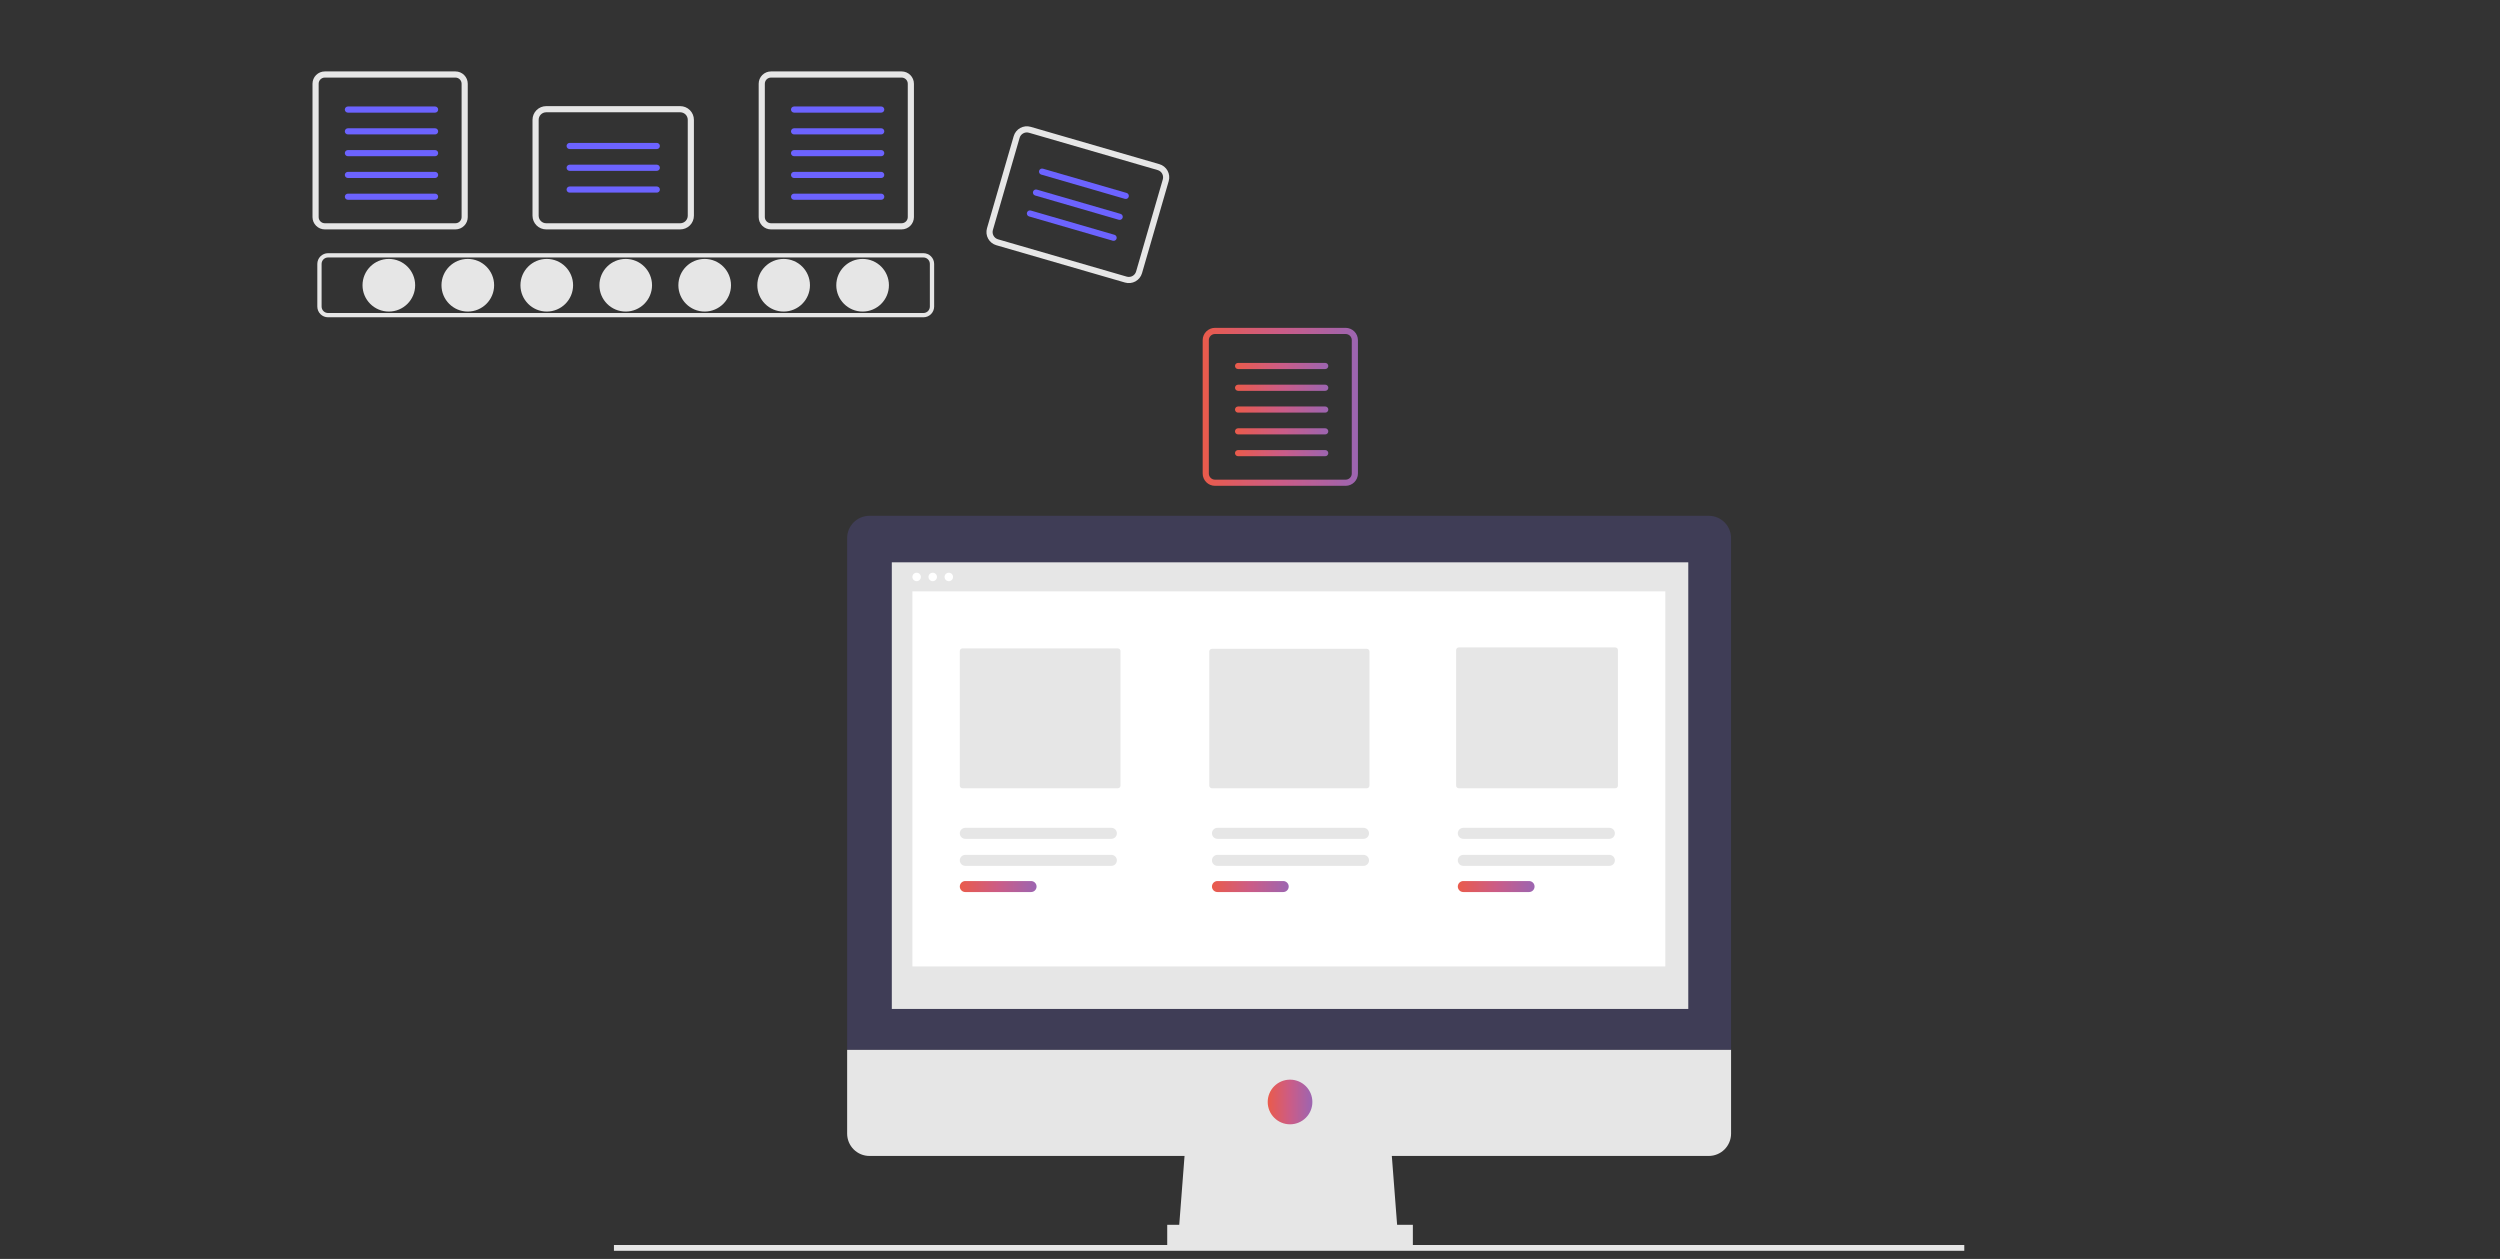 <svg width="280" height="141" viewBox="0 0 280 141" fill="none" xmlns="http://www.w3.org/2000/svg">
<rect x="0" y="0" width="280" height="141" fill="#333333" stroke="none"/>
<g clip-path="url(#clip0_1540_6734)">
<path d="M43.55 34.895C45.178 34.895 46.498 33.575 46.498 31.947C46.498 30.319 45.178 28.999 43.55 28.999C41.922 28.999 40.602 30.319 40.602 31.947C40.602 33.575 41.922 34.895 43.55 34.895Z" fill="#E6E6E6"/>
<path d="M52.394 34.895C54.022 34.895 55.342 33.575 55.342 31.947C55.342 30.319 54.022 28.999 52.394 28.999C50.766 28.999 49.446 30.319 49.446 31.947C49.446 33.575 50.766 34.895 52.394 34.895Z" fill="#E6E6E6"/>
<path d="M61.238 34.895C62.866 34.895 64.186 33.575 64.186 31.947C64.186 30.319 62.866 28.999 61.238 28.999C59.61 28.999 58.29 30.319 58.29 31.947C58.29 33.575 59.61 34.895 61.238 34.895Z" fill="#E6E6E6"/>
<path d="M70.081 34.895C71.709 34.895 73.028 33.575 73.028 31.947C73.028 30.319 71.709 28.999 70.081 28.999C68.453 28.999 67.133 30.319 67.133 31.947C67.133 33.575 68.453 34.895 70.081 34.895Z" fill="#E6E6E6"/>
<path d="M78.924 34.895C80.552 34.895 81.872 33.575 81.872 31.947C81.872 30.319 80.552 28.999 78.924 28.999C77.296 28.999 75.977 30.319 75.977 31.947C75.977 33.575 77.296 34.895 78.924 34.895Z" fill="#E6E6E6"/>
<path d="M87.768 34.895C89.396 34.895 90.716 33.575 90.716 31.947C90.716 30.319 89.396 28.999 87.768 28.999C86.14 28.999 84.82 30.319 84.82 31.947C84.82 33.575 86.14 34.895 87.768 34.895Z" fill="#E6E6E6"/>
<path d="M96.612 34.895C98.24 34.895 99.56 33.575 99.56 31.947C99.56 30.319 98.24 28.999 96.612 28.999C94.984 28.999 93.664 30.319 93.664 31.947C93.664 33.575 94.984 34.895 96.612 34.895Z" fill="#E6E6E6"/>
<path d="M103.424 35.536H36.739C36.421 35.536 36.116 35.41 35.891 35.185C35.666 34.96 35.539 34.655 35.539 34.337V29.557C35.539 29.238 35.666 28.934 35.891 28.709C36.116 28.484 36.421 28.357 36.739 28.357H103.424C103.742 28.357 104.047 28.484 104.272 28.709C104.497 28.934 104.623 29.238 104.624 29.557V34.337C104.623 34.655 104.497 34.96 104.272 35.185C104.047 35.41 103.742 35.536 103.424 35.536ZM36.739 28.837C36.548 28.837 36.365 28.913 36.23 29.048C36.095 29.183 36.019 29.366 36.019 29.557V34.337C36.019 34.528 36.095 34.711 36.23 34.846C36.365 34.981 36.548 35.056 36.739 35.057H103.424C103.615 35.056 103.798 34.981 103.933 34.846C104.068 34.711 104.144 34.528 104.144 34.337V29.557C104.144 29.366 104.068 29.183 103.933 29.048C103.798 28.913 103.615 28.837 103.424 28.837L36.739 28.837Z" fill="#E6E6E6"/>
<path d="M51.01 8.689C51.192 8.689 51.367 8.762 51.497 8.891C51.626 9.021 51.699 9.196 51.699 9.379V24.315C51.699 24.497 51.626 24.672 51.497 24.802C51.367 24.931 51.192 25.004 51.01 25.004H36.379C36.196 25.004 36.021 24.931 35.891 24.802C35.762 24.672 35.69 24.497 35.689 24.315V9.379C35.69 9.196 35.762 9.021 35.891 8.891C36.021 8.762 36.196 8.689 36.379 8.689L51.01 8.689ZM51.01 8H36.379C36.013 8 35.662 8.145 35.404 8.404C35.145 8.662 35 9.013 35 9.379V24.315C35 24.68 35.145 25.031 35.404 25.289C35.662 25.548 36.013 25.693 36.379 25.693H51.01C51.375 25.693 51.726 25.548 51.984 25.289C52.243 25.031 52.388 24.68 52.388 24.315V9.379C52.388 9.013 52.243 8.662 51.984 8.404C51.726 8.145 51.375 8 51.01 8Z" fill="#E6E6E6"/>
<path d="M48.728 12.616H38.966C38.92 12.616 38.875 12.607 38.833 12.59C38.791 12.573 38.753 12.547 38.721 12.515C38.689 12.483 38.663 12.445 38.646 12.403C38.628 12.361 38.619 12.316 38.619 12.271C38.619 12.226 38.628 12.181 38.646 12.139C38.663 12.097 38.689 12.059 38.721 12.027C38.753 11.994 38.791 11.969 38.833 11.952C38.875 11.935 38.92 11.926 38.966 11.926H48.728C48.773 11.926 48.818 11.935 48.86 11.952C48.902 11.969 48.94 11.994 48.973 12.027C49.005 12.059 49.03 12.097 49.048 12.139C49.065 12.181 49.074 12.226 49.074 12.271C49.074 12.316 49.065 12.361 49.048 12.403C49.03 12.445 49.005 12.483 48.973 12.515C48.94 12.547 48.902 12.573 48.86 12.59C48.818 12.607 48.773 12.616 48.728 12.616Z" fill="#6C63FF"/>
<path d="M48.728 15.056H38.966C38.92 15.056 38.875 15.047 38.833 15.03C38.791 15.013 38.753 14.988 38.721 14.956C38.689 14.924 38.663 14.886 38.646 14.844C38.628 14.802 38.619 14.757 38.619 14.711C38.619 14.666 38.628 14.621 38.646 14.579C38.663 14.537 38.689 14.499 38.721 14.467C38.753 14.435 38.791 14.409 38.833 14.392C38.875 14.375 38.92 14.366 38.966 14.367H48.728C48.773 14.366 48.818 14.375 48.86 14.392C48.902 14.409 48.94 14.435 48.973 14.467C49.005 14.499 49.03 14.537 49.048 14.579C49.065 14.621 49.074 14.666 49.074 14.711C49.074 14.757 49.065 14.802 49.048 14.844C49.03 14.886 49.005 14.924 48.973 14.956C48.94 14.988 48.902 15.013 48.86 15.03C48.818 15.047 48.773 15.056 48.728 15.056Z" fill="#6C63FF"/>
<path d="M48.728 17.496H38.966C38.92 17.497 38.875 17.488 38.833 17.471C38.791 17.454 38.753 17.428 38.721 17.396C38.689 17.364 38.663 17.326 38.646 17.284C38.628 17.242 38.619 17.197 38.619 17.152C38.619 17.106 38.628 17.061 38.646 17.019C38.663 16.977 38.689 16.939 38.721 16.907C38.753 16.875 38.791 16.85 38.833 16.833C38.875 16.816 38.92 16.807 38.966 16.807H48.728C48.773 16.807 48.818 16.816 48.86 16.833C48.902 16.85 48.94 16.875 48.973 16.907C49.005 16.939 49.03 16.977 49.048 17.019C49.065 17.061 49.074 17.106 49.074 17.152C49.074 17.197 49.065 17.242 49.048 17.284C49.03 17.326 49.005 17.364 48.973 17.396C48.94 17.428 48.902 17.454 48.86 17.471C48.818 17.488 48.773 17.497 48.728 17.496Z" fill="#6C63FF"/>
<path d="M48.728 19.937H38.966C38.92 19.937 38.875 19.928 38.833 19.911C38.791 19.894 38.753 19.869 38.721 19.837C38.689 19.805 38.663 19.767 38.646 19.725C38.628 19.683 38.619 19.638 38.619 19.592C38.619 19.547 38.628 19.502 38.646 19.46C38.663 19.418 38.689 19.38 38.721 19.348C38.753 19.316 38.791 19.29 38.833 19.273C38.875 19.256 38.92 19.247 38.966 19.248H48.728C48.773 19.247 48.818 19.256 48.86 19.273C48.902 19.29 48.94 19.316 48.973 19.348C49.005 19.38 49.03 19.418 49.048 19.46C49.065 19.502 49.074 19.547 49.074 19.592C49.074 19.638 49.065 19.683 49.048 19.725C49.03 19.767 49.005 19.805 48.973 19.837C48.94 19.869 48.902 19.894 48.86 19.911C48.818 19.928 48.773 19.937 48.728 19.937Z" fill="#6C63FF"/>
<path d="M48.727 22.377H38.966C38.874 22.377 38.787 22.341 38.722 22.276C38.657 22.212 38.621 22.124 38.621 22.033C38.621 21.941 38.657 21.854 38.722 21.789C38.787 21.724 38.874 21.688 38.966 21.688H48.727C48.819 21.688 48.907 21.724 48.971 21.789C49.036 21.854 49.072 21.941 49.072 22.033C49.072 22.124 49.036 22.212 48.971 22.276C48.907 22.341 48.819 22.377 48.727 22.377Z" fill="#6C63FF"/>
<path d="M100.981 8.689C101.164 8.689 101.339 8.762 101.468 8.891C101.598 9.021 101.67 9.196 101.67 9.379V24.315C101.67 24.497 101.598 24.672 101.468 24.802C101.339 24.931 101.164 25.004 100.981 25.004H86.35C86.168 25.004 85.992 24.931 85.863 24.802C85.734 24.672 85.661 24.497 85.661 24.315V9.379C85.661 9.196 85.734 9.021 85.863 8.891C85.992 8.762 86.168 8.689 86.35 8.689L100.981 8.689ZM100.981 8H86.35C85.985 8 85.634 8.145 85.375 8.404C85.117 8.662 84.972 9.013 84.972 9.379V24.315C84.972 24.68 85.117 25.031 85.375 25.289C85.634 25.548 85.985 25.693 86.35 25.693H100.981C101.347 25.693 101.697 25.548 101.956 25.289C102.214 25.031 102.36 24.68 102.36 24.315V9.379C102.36 9.013 102.214 8.662 101.956 8.404C101.697 8.145 101.347 8 100.981 8Z" fill="#E6E6E6"/>
<path d="M98.698 12.616H88.937C88.891 12.616 88.846 12.607 88.804 12.59C88.762 12.573 88.724 12.547 88.692 12.515C88.659 12.483 88.634 12.445 88.616 12.403C88.599 12.361 88.59 12.316 88.59 12.271C88.59 12.226 88.599 12.181 88.616 12.139C88.634 12.097 88.659 12.059 88.692 12.027C88.724 11.994 88.762 11.969 88.804 11.952C88.846 11.935 88.891 11.926 88.937 11.926H98.698C98.789 11.927 98.876 11.963 98.941 12.028C99.005 12.092 99.041 12.18 99.041 12.271C99.041 12.362 99.005 12.449 98.941 12.514C98.876 12.578 98.789 12.615 98.698 12.616Z" fill="#6C63FF"/>
<path d="M98.698 15.056H88.937C88.891 15.056 88.846 15.047 88.804 15.03C88.762 15.013 88.724 14.988 88.692 14.956C88.659 14.924 88.634 14.886 88.616 14.844C88.599 14.802 88.59 14.757 88.59 14.711C88.59 14.666 88.599 14.621 88.616 14.579C88.634 14.537 88.659 14.499 88.692 14.467C88.724 14.435 88.762 14.409 88.804 14.392C88.846 14.375 88.891 14.366 88.937 14.367H98.698C98.789 14.367 98.876 14.404 98.941 14.468C99.005 14.533 99.041 14.62 99.041 14.711C99.041 14.802 99.005 14.89 98.941 14.954C98.876 15.019 98.789 15.055 98.698 15.056Z" fill="#6C63FF"/>
<path d="M98.698 17.496H88.937C88.891 17.497 88.846 17.488 88.804 17.471C88.762 17.454 88.724 17.428 88.692 17.396C88.659 17.364 88.634 17.326 88.616 17.284C88.599 17.242 88.59 17.197 88.59 17.152C88.59 17.106 88.599 17.061 88.616 17.019C88.634 16.977 88.659 16.939 88.692 16.907C88.724 16.875 88.762 16.85 88.804 16.833C88.846 16.816 88.891 16.807 88.937 16.807H98.698C98.789 16.808 98.876 16.844 98.941 16.909C99.005 16.973 99.041 17.061 99.041 17.152C99.041 17.243 99.005 17.33 98.941 17.395C98.876 17.459 98.789 17.496 98.698 17.496Z" fill="#6C63FF"/>
<path d="M98.698 19.937H88.937C88.891 19.937 88.846 19.928 88.804 19.911C88.762 19.894 88.724 19.869 88.692 19.837C88.659 19.805 88.634 19.767 88.616 19.725C88.599 19.683 88.59 19.638 88.59 19.592C88.59 19.547 88.599 19.502 88.616 19.46C88.634 19.418 88.659 19.38 88.692 19.348C88.724 19.316 88.762 19.29 88.804 19.273C88.846 19.256 88.891 19.247 88.937 19.248H98.698C98.789 19.248 98.876 19.285 98.941 19.349C99.005 19.414 99.041 19.501 99.041 19.592C99.041 19.683 99.005 19.771 98.941 19.835C98.876 19.9 98.789 19.936 98.698 19.937Z" fill="#6C63FF"/>
<path d="M98.699 22.377H88.937C88.846 22.377 88.758 22.341 88.694 22.276C88.629 22.212 88.593 22.124 88.593 22.033C88.593 21.941 88.629 21.854 88.694 21.789C88.758 21.724 88.846 21.688 88.937 21.688H98.699C98.79 21.688 98.878 21.724 98.943 21.789C99.007 21.854 99.044 21.941 99.044 22.033C99.044 22.124 99.007 22.212 98.943 22.276C98.878 22.341 98.79 22.377 98.699 22.377Z" fill="#6C63FF"/>
<path d="M150.71 37.408C150.892 37.408 151.068 37.481 151.197 37.61C151.326 37.739 151.399 37.914 151.399 38.097V53.033C151.399 53.216 151.326 53.391 151.197 53.52C151.068 53.65 150.892 53.722 150.71 53.723H136.079C135.896 53.722 135.721 53.65 135.592 53.52C135.462 53.391 135.39 53.216 135.389 53.033V38.097C135.39 37.914 135.462 37.739 135.592 37.61C135.721 37.481 135.896 37.408 136.079 37.408L150.71 37.408ZM150.71 36.719H136.079C135.713 36.719 135.362 36.864 135.104 37.123C134.845 37.381 134.7 37.732 134.7 38.097V53.033C134.7 53.399 134.845 53.75 135.104 54.008C135.362 54.267 135.713 54.412 136.079 54.412H150.71C151.075 54.412 151.426 54.267 151.684 54.008C151.943 53.75 152.088 53.399 152.088 53.033V38.097C152.088 37.732 151.943 37.381 151.684 37.123C151.426 36.864 151.075 36.719 150.71 36.719Z" fill="url(#paint0_linear_1540_6734)"/>
<path d="M148.427 41.334H138.665C138.62 41.334 138.575 41.325 138.533 41.308C138.491 41.291 138.452 41.266 138.42 41.234C138.388 41.202 138.362 41.163 138.345 41.121C138.327 41.08 138.318 41.035 138.318 40.989C138.318 40.944 138.327 40.899 138.345 40.857C138.362 40.815 138.388 40.777 138.42 40.745C138.452 40.713 138.491 40.687 138.533 40.67C138.575 40.653 138.62 40.644 138.665 40.645H148.427C148.518 40.645 148.605 40.682 148.669 40.746C148.733 40.811 148.769 40.898 148.769 40.989C148.769 41.08 148.733 41.167 148.669 41.232C148.605 41.297 148.518 41.333 148.427 41.334Z" fill="url(#paint1_linear_1540_6734)"/>
<path d="M148.428 43.774H138.666C138.575 43.774 138.487 43.738 138.422 43.673C138.358 43.609 138.321 43.521 138.321 43.43C138.321 43.338 138.358 43.251 138.422 43.186C138.487 43.121 138.575 43.085 138.666 43.085H148.428C148.519 43.085 148.607 43.121 148.671 43.186C148.736 43.251 148.772 43.338 148.772 43.43C148.772 43.521 148.736 43.609 148.671 43.673C148.607 43.738 148.519 43.774 148.428 43.774Z" fill="url(#paint2_linear_1540_6734)"/>
<path d="M148.427 46.215H138.666C138.62 46.215 138.575 46.206 138.533 46.189C138.491 46.172 138.453 46.146 138.421 46.114C138.389 46.082 138.363 46.044 138.346 46.002C138.328 45.96 138.319 45.915 138.319 45.87C138.319 45.825 138.328 45.78 138.346 45.738C138.363 45.696 138.389 45.658 138.421 45.626C138.453 45.594 138.491 45.568 138.533 45.551C138.575 45.534 138.62 45.525 138.666 45.525H148.427C148.518 45.526 148.606 45.562 148.67 45.627C148.734 45.692 148.77 45.779 148.77 45.87C148.77 45.961 148.734 46.048 148.67 46.113C148.606 46.178 148.518 46.214 148.427 46.215Z" fill="url(#paint3_linear_1540_6734)"/>
<path d="M148.427 48.655H138.665C138.62 48.655 138.575 48.647 138.533 48.629C138.491 48.612 138.452 48.587 138.42 48.555C138.388 48.523 138.362 48.485 138.345 48.443C138.327 48.401 138.318 48.356 138.318 48.31C138.318 48.265 138.327 48.22 138.345 48.178C138.362 48.136 138.388 48.098 138.42 48.066C138.452 48.034 138.491 48.009 138.533 47.991C138.575 47.974 138.62 47.965 138.665 47.966H148.427C148.518 47.966 148.605 48.003 148.669 48.068C148.733 48.132 148.769 48.219 148.769 48.31C148.769 48.401 148.733 48.489 148.669 48.553C148.605 48.618 148.518 48.654 148.427 48.655Z" fill="url(#paint4_linear_1540_6734)"/>
<path d="M148.427 51.096H138.665C138.62 51.096 138.575 51.087 138.533 51.07C138.491 51.053 138.452 51.027 138.42 50.995C138.388 50.963 138.362 50.925 138.345 50.883C138.327 50.841 138.318 50.796 138.318 50.751C138.318 50.705 138.327 50.66 138.345 50.618C138.362 50.577 138.388 50.538 138.42 50.506C138.452 50.474 138.491 50.449 138.533 50.432C138.575 50.415 138.62 50.406 138.665 50.406H148.427C148.518 50.407 148.605 50.443 148.669 50.508C148.733 50.572 148.769 50.66 148.769 50.751C148.769 50.842 148.733 50.929 148.669 50.994C148.605 51.058 148.518 51.095 148.427 51.096Z" fill="url(#paint5_linear_1540_6734)"/>
<path d="M76.186 25.693H61.172C60.766 25.693 60.377 25.531 60.09 25.244C59.803 24.957 59.641 24.568 59.641 24.162V13.418C59.641 13.012 59.803 12.623 60.09 12.336C60.377 12.049 60.766 11.887 61.172 11.887H76.186C76.592 11.887 76.982 12.049 77.269 12.336C77.556 12.623 77.717 13.012 77.718 13.418V24.162C77.717 24.568 77.556 24.957 77.269 25.244C76.982 25.531 76.592 25.693 76.186 25.693ZM61.172 12.576C60.949 12.576 60.735 12.665 60.577 12.823C60.419 12.981 60.33 13.195 60.33 13.418V24.162C60.33 24.385 60.419 24.599 60.577 24.757C60.735 24.915 60.949 25.004 61.172 25.004H76.186C76.409 25.004 76.624 24.915 76.781 24.757C76.939 24.599 77.028 24.385 77.029 24.162V13.418C77.028 13.195 76.939 12.981 76.782 12.823C76.624 12.665 76.409 12.576 76.186 12.576H61.172Z" fill="#E6E6E6"/>
<path d="M73.56 16.694H63.799C63.708 16.694 63.62 16.657 63.556 16.593C63.492 16.528 63.456 16.441 63.456 16.349C63.456 16.259 63.492 16.171 63.556 16.107C63.62 16.042 63.708 16.005 63.799 16.005H73.56C73.606 16.005 73.651 16.013 73.693 16.03C73.735 16.048 73.773 16.073 73.805 16.105C73.838 16.137 73.863 16.175 73.881 16.217C73.898 16.259 73.907 16.304 73.907 16.349C73.907 16.395 73.898 16.44 73.881 16.482C73.863 16.524 73.838 16.562 73.805 16.594C73.773 16.626 73.735 16.651 73.693 16.669C73.651 16.686 73.606 16.694 73.56 16.694Z" fill="#6C63FF"/>
<path d="M73.56 19.135H63.799C63.708 19.134 63.62 19.098 63.556 19.033C63.492 18.968 63.456 18.881 63.456 18.79C63.456 18.699 63.492 18.612 63.556 18.547C63.62 18.482 63.708 18.446 63.799 18.445H73.56C73.606 18.445 73.651 18.454 73.693 18.471C73.735 18.488 73.773 18.514 73.805 18.546C73.838 18.578 73.863 18.616 73.881 18.658C73.898 18.7 73.907 18.744 73.907 18.79C73.907 18.835 73.898 18.88 73.881 18.922C73.863 18.964 73.838 19.002 73.805 19.034C73.773 19.066 73.735 19.092 73.693 19.109C73.651 19.126 73.606 19.135 73.56 19.135Z" fill="#6C63FF"/>
<path d="M73.56 21.575H63.799C63.708 21.574 63.62 21.538 63.556 21.473C63.492 21.409 63.456 21.321 63.456 21.23C63.456 21.139 63.492 21.052 63.556 20.987C63.62 20.923 63.708 20.886 63.799 20.886H73.56C73.606 20.886 73.651 20.894 73.693 20.911C73.735 20.929 73.773 20.954 73.805 20.986C73.838 21.018 73.863 21.056 73.881 21.098C73.898 21.14 73.907 21.185 73.907 21.23C73.907 21.276 73.898 21.321 73.881 21.363C73.863 21.405 73.838 21.443 73.805 21.475C73.773 21.507 73.735 21.532 73.693 21.549C73.651 21.567 73.606 21.575 73.56 21.575Z" fill="#6C63FF"/>
<path d="M126.006 31.646L111.586 27.464C111.196 27.351 110.867 27.087 110.671 26.732C110.476 26.376 110.429 25.957 110.542 25.567L113.534 15.249C113.647 14.859 113.911 14.53 114.267 14.334C114.622 14.138 115.041 14.092 115.431 14.204L129.851 18.386C130.241 18.5 130.57 18.763 130.766 19.119C130.962 19.475 131.008 19.893 130.896 20.284L127.904 30.602C127.79 30.992 127.526 31.321 127.171 31.516C126.815 31.712 126.396 31.759 126.006 31.646ZM115.239 14.866C115.025 14.804 114.795 14.83 114.599 14.938C114.403 15.045 114.258 15.226 114.196 15.441L111.204 25.759C111.142 25.974 111.167 26.204 111.275 26.399C111.383 26.595 111.564 26.74 111.778 26.802L126.198 30.984C126.412 31.046 126.643 31.02 126.838 30.913C127.034 30.805 127.179 30.624 127.242 30.41L130.234 20.092C130.296 19.877 130.27 19.647 130.162 19.451C130.055 19.255 129.874 19.11 129.659 19.048L115.239 14.866Z" fill="#E6E6E6"/>
<path d="M125.991 22.272L116.615 19.553C116.528 19.527 116.454 19.468 116.41 19.388C116.366 19.308 116.355 19.214 116.381 19.126C116.406 19.038 116.465 18.964 116.545 18.92C116.625 18.876 116.719 18.866 116.807 18.891L126.183 21.61C126.27 21.635 126.344 21.695 126.388 21.775C126.433 21.855 126.443 21.949 126.418 22.037C126.392 22.125 126.333 22.199 126.253 22.243C126.173 22.287 126.078 22.297 125.991 22.272Z" fill="#6C63FF"/>
<path d="M125.311 24.616L115.935 21.897C115.892 21.884 115.851 21.863 115.816 21.835C115.78 21.807 115.751 21.772 115.729 21.732C115.707 21.692 115.694 21.649 115.689 21.604C115.684 21.559 115.688 21.513 115.7 21.47C115.713 21.426 115.734 21.386 115.762 21.351C115.79 21.315 115.825 21.286 115.865 21.264C115.905 21.242 115.948 21.228 115.993 21.223C116.038 21.218 116.084 21.222 116.127 21.235L125.503 23.954C125.59 23.979 125.664 24.039 125.708 24.119C125.752 24.199 125.762 24.293 125.737 24.381C125.711 24.468 125.652 24.542 125.572 24.586C125.492 24.63 125.398 24.641 125.311 24.616Z" fill="#6C63FF"/>
<path d="M124.63 26.96L115.255 24.241C115.167 24.215 115.093 24.156 115.049 24.076C115.005 23.996 114.995 23.902 115.02 23.814C115.046 23.726 115.105 23.652 115.185 23.608C115.265 23.564 115.359 23.554 115.447 23.579L124.822 26.298C124.91 26.323 124.984 26.383 125.028 26.463C125.072 26.543 125.083 26.637 125.057 26.725C125.032 26.812 124.972 26.887 124.892 26.931C124.812 26.975 124.718 26.985 124.63 26.96Z" fill="#6C63FF"/>
<path d="M220 139.442H68.761V140.091H220V139.442Z" fill="#E6E6E6"/>
<path d="M156.573 138.428H131.979L132.813 127.591H155.74L156.573 138.428Z" fill="#E6E6E6"/>
<path d="M158.24 137.178H130.729V139.679H158.24V137.178Z" fill="#E6E6E6"/>
<path d="M191.379 57.77H97.381C96.718 57.77 96.082 58.033 95.612 58.502C95.143 58.971 94.88 59.607 94.88 60.271V117.586H193.88V60.271C193.88 59.942 193.815 59.617 193.69 59.313C193.564 59.01 193.38 58.734 193.147 58.502C192.915 58.27 192.639 58.086 192.336 57.96C192.033 57.834 191.707 57.77 191.379 57.77Z" fill="#3F3D56"/>
<path d="M94.88 117.586V126.965C94.88 127.294 94.945 127.619 95.07 127.922C95.196 128.226 95.38 128.502 95.612 128.734C95.845 128.966 96.12 129.15 96.424 129.276C96.727 129.402 97.052 129.466 97.381 129.466H191.379C192.042 129.466 192.678 129.203 193.147 128.734C193.616 128.265 193.88 127.629 193.88 126.965V117.586H94.88Z" fill="#E6E6E6"/>
<path d="M189.087 62.98H99.883V113.001H189.087V62.98Z" fill="#E6E6E6"/>
<path d="M144.484 125.923C145.866 125.923 146.986 124.803 146.986 123.422C146.986 122.041 145.866 120.921 144.484 120.921C143.103 120.921 141.983 122.041 141.983 123.422C141.983 124.803 143.103 125.923 144.484 125.923Z" fill="url(#paint6_linear_1540_6734)"/>
<path d="M102.664 65.093C102.926 65.093 103.139 64.88 103.139 64.618C103.139 64.356 102.926 64.144 102.664 64.144C102.402 64.144 102.189 64.356 102.189 64.618C102.189 64.88 102.402 65.093 102.664 65.093Z" fill="white"/>
<path d="M104.466 65.093C104.728 65.093 104.94 64.88 104.94 64.618C104.94 64.356 104.728 64.144 104.466 64.144C104.204 64.144 103.991 64.356 103.991 64.618C103.991 64.88 104.204 65.093 104.466 65.093Z" fill="white"/>
<path d="M106.267 65.093C106.529 65.093 106.741 64.88 106.741 64.618C106.741 64.356 106.529 64.144 106.267 64.144C106.004 64.144 105.792 64.356 105.792 64.618C105.792 64.88 106.004 65.093 106.267 65.093Z" fill="white"/>
<path d="M186.516 66.231H102.189V108.24H186.516V66.231Z" fill="white"/>
<path d="M107.795 72.621C107.716 72.621 107.64 72.652 107.584 72.708C107.529 72.764 107.497 72.84 107.497 72.919V87.987C107.497 88.066 107.529 88.142 107.584 88.198C107.64 88.254 107.716 88.285 107.795 88.285H125.197C125.276 88.285 125.352 88.254 125.408 88.198C125.464 88.142 125.495 88.066 125.495 87.987V72.919C125.495 72.84 125.464 72.764 125.408 72.708C125.352 72.652 125.276 72.621 125.197 72.621H107.795Z" fill="#E6E6E6"/>
<path d="M135.736 72.669C135.657 72.669 135.581 72.701 135.525 72.757C135.469 72.813 135.438 72.888 135.438 72.968V87.988C135.438 88.067 135.469 88.143 135.525 88.198C135.581 88.254 135.657 88.286 135.736 88.286H153.082C153.161 88.286 153.237 88.254 153.293 88.198C153.349 88.142 153.38 88.067 153.38 87.988V72.968C153.38 72.888 153.349 72.813 153.293 72.757C153.237 72.701 153.161 72.669 153.082 72.669H135.736Z" fill="#E6E6E6"/>
<path d="M163.384 72.512C163.305 72.512 163.229 72.543 163.173 72.599C163.117 72.655 163.086 72.731 163.086 72.81V87.987C163.086 88.067 163.117 88.142 163.173 88.198C163.229 88.254 163.305 88.285 163.384 88.286H180.911C180.99 88.285 181.066 88.254 181.121 88.198C181.177 88.142 181.209 88.067 181.209 87.987V72.81C181.209 72.731 181.177 72.655 181.121 72.599C181.066 72.543 180.99 72.512 180.911 72.512H163.384Z" fill="#E6E6E6"/>
<path d="M108.113 95.745C107.95 95.745 107.793 95.81 107.678 95.926C107.563 96.041 107.498 96.198 107.498 96.361C107.498 96.524 107.563 96.681 107.678 96.796C107.793 96.912 107.95 96.977 108.113 96.977H124.474C124.638 96.977 124.794 96.912 124.91 96.796C125.025 96.681 125.09 96.524 125.09 96.361C125.09 96.198 125.025 96.041 124.91 95.926C124.794 95.81 124.638 95.745 124.474 95.745H108.113Z" fill="#E6E6E6"/>
<path d="M108.113 98.676C107.95 98.677 107.794 98.742 107.678 98.857C107.563 98.973 107.498 99.129 107.498 99.293C107.498 99.456 107.563 99.612 107.678 99.728C107.794 99.844 107.95 99.909 108.113 99.909H115.48C115.643 99.909 115.8 99.844 115.915 99.728C116.03 99.612 116.095 99.456 116.095 99.293C116.095 99.129 116.03 98.973 115.915 98.857C115.8 98.742 115.643 98.677 115.48 98.676H108.113Z" fill="url(#paint7_linear_1540_6734)"/>
<path d="M136.354 95.745C136.191 95.745 136.035 95.81 135.919 95.926C135.804 96.041 135.739 96.198 135.739 96.361C135.739 96.524 135.804 96.681 135.919 96.796C136.035 96.912 136.191 96.977 136.354 96.977H152.716C152.879 96.977 153.035 96.912 153.151 96.796C153.266 96.681 153.331 96.524 153.331 96.361C153.331 96.198 153.266 96.041 153.151 95.926C153.035 95.81 152.879 95.745 152.716 95.745H136.354Z" fill="#E6E6E6"/>
<path d="M136.354 98.676C136.191 98.677 136.035 98.742 135.919 98.857C135.804 98.973 135.739 99.129 135.739 99.293C135.739 99.456 135.804 99.612 135.919 99.728C136.035 99.844 136.191 99.909 136.354 99.909H143.721C143.884 99.909 144.041 99.844 144.156 99.728C144.272 99.612 144.336 99.456 144.336 99.293C144.336 99.129 144.272 98.973 144.156 98.857C144.041 98.742 143.884 98.677 143.721 98.676H136.354Z" fill="url(#paint8_linear_1540_6734)"/>
<path d="M163.89 95.745C163.726 95.745 163.57 95.81 163.455 95.926C163.339 96.041 163.274 96.198 163.274 96.361C163.274 96.524 163.339 96.681 163.455 96.796C163.57 96.912 163.726 96.977 163.89 96.977H180.251C180.414 96.977 180.571 96.912 180.686 96.796C180.801 96.681 180.866 96.524 180.866 96.361C180.866 96.198 180.801 96.041 180.686 95.926C180.571 95.81 180.414 95.745 180.251 95.745H163.89Z" fill="#E6E6E6"/>
<path d="M108.113 92.717C107.95 92.717 107.793 92.782 107.678 92.898C107.563 93.013 107.498 93.17 107.498 93.333C107.498 93.496 107.563 93.653 107.678 93.769C107.793 93.884 107.95 93.949 108.113 93.95H124.474C124.638 93.949 124.794 93.884 124.91 93.769C125.025 93.653 125.09 93.496 125.09 93.333C125.09 93.17 125.025 93.013 124.91 92.898C124.794 92.782 124.638 92.717 124.474 92.717H108.113Z" fill="#E6E6E6"/>
<path d="M136.354 92.717C136.191 92.717 136.035 92.782 135.919 92.898C135.804 93.013 135.739 93.17 135.739 93.333C135.739 93.496 135.804 93.653 135.919 93.769C136.035 93.884 136.191 93.949 136.354 93.95H152.716C152.879 93.949 153.035 93.884 153.151 93.769C153.266 93.653 153.331 93.496 153.331 93.333C153.331 93.17 153.266 93.013 153.151 92.898C153.035 92.782 152.879 92.717 152.716 92.717H136.354Z" fill="#E6E6E6"/>
<path d="M163.89 92.717C163.726 92.717 163.57 92.782 163.455 92.898C163.339 93.013 163.274 93.17 163.274 93.333C163.274 93.496 163.339 93.653 163.455 93.769C163.57 93.884 163.726 93.949 163.89 93.95H180.251C180.414 93.949 180.571 93.884 180.686 93.769C180.801 93.653 180.866 93.496 180.866 93.333C180.866 93.17 180.801 93.013 180.686 92.898C180.571 92.782 180.414 92.717 180.251 92.717H163.89Z" fill="#E6E6E6"/>
<path d="M163.89 98.676C163.726 98.677 163.57 98.742 163.455 98.857C163.339 98.973 163.274 99.129 163.274 99.293C163.274 99.456 163.339 99.612 163.455 99.728C163.57 99.844 163.726 99.909 163.89 99.909H171.256C171.419 99.909 171.576 99.844 171.691 99.728C171.807 99.612 171.871 99.456 171.871 99.293C171.871 99.129 171.807 98.973 171.691 98.857C171.576 98.742 171.419 98.677 171.256 98.676H163.89Z" fill="url(#paint9_linear_1540_6734)"/>
</g>
<defs>
<linearGradient id="paint0_linear_1540_6734" x1="134.7" y1="45.566" x2="152.088" y2="45.566" gradientUnits="userSpaceOnUse">
<stop stop-color="#EA5B4B"/>
<stop offset="0.505" stop-color="#CB5C87"/>
<stop offset="1" stop-color="#9C65B1"/>
</linearGradient>
<linearGradient id="paint1_linear_1540_6734" x1="138.318" y1="40.989" x2="148.769" y2="40.989" gradientUnits="userSpaceOnUse">
<stop stop-color="#EA5B4B"/>
<stop offset="0.505" stop-color="#CB5C87"/>
<stop offset="1" stop-color="#9C65B1"/>
</linearGradient>
<linearGradient id="paint2_linear_1540_6734" x1="138.321" y1="43.43" x2="148.772" y2="43.43" gradientUnits="userSpaceOnUse">
<stop stop-color="#EA5B4B"/>
<stop offset="0.505" stop-color="#CB5C87"/>
<stop offset="1" stop-color="#9C65B1"/>
</linearGradient>
<linearGradient id="paint3_linear_1540_6734" x1="138.319" y1="45.87" x2="148.77" y2="45.87" gradientUnits="userSpaceOnUse">
<stop stop-color="#EA5B4B"/>
<stop offset="0.505" stop-color="#CB5C87"/>
<stop offset="1" stop-color="#9C65B1"/>
</linearGradient>
<linearGradient id="paint4_linear_1540_6734" x1="138.318" y1="48.31" x2="148.769" y2="48.31" gradientUnits="userSpaceOnUse">
<stop stop-color="#EA5B4B"/>
<stop offset="0.505" stop-color="#CB5C87"/>
<stop offset="1" stop-color="#9C65B1"/>
</linearGradient>
<linearGradient id="paint5_linear_1540_6734" x1="138.318" y1="50.751" x2="148.769" y2="50.751" gradientUnits="userSpaceOnUse">
<stop stop-color="#EA5B4B"/>
<stop offset="0.505" stop-color="#CB5C87"/>
<stop offset="1" stop-color="#9C65B1"/>
</linearGradient>
<linearGradient id="paint6_linear_1540_6734" x1="141.983" y1="123.422" x2="146.986" y2="123.422" gradientUnits="userSpaceOnUse">
<stop stop-color="#EA5B4B"/>
<stop offset="0.505" stop-color="#CB5C87"/>
<stop offset="1" stop-color="#9C65B1"/>
</linearGradient>
<linearGradient id="paint7_linear_1540_6734" x1="107.498" y1="99.293" x2="116.095" y2="99.293" gradientUnits="userSpaceOnUse">
<stop stop-color="#EA5B4B"/>
<stop offset="0.505" stop-color="#CB5C87"/>
<stop offset="1" stop-color="#9C65B1"/>
</linearGradient>
<linearGradient id="paint8_linear_1540_6734" x1="135.739" y1="99.293" x2="144.336" y2="99.293" gradientUnits="userSpaceOnUse">
<stop stop-color="#EA5B4B"/>
<stop offset="0.505" stop-color="#CB5C87"/>
<stop offset="1" stop-color="#9C65B1"/>
</linearGradient>
<linearGradient id="paint9_linear_1540_6734" x1="163.274" y1="99.293" x2="171.871" y2="99.293" gradientUnits="userSpaceOnUse">
<stop stop-color="#EA5B4B"/>
<stop offset="0.505" stop-color="#CB5C87"/>
<stop offset="1" stop-color="#9C65B1"/>
</linearGradient>
<clipPath id="clip0_1540_6734">
<rect width="185" height="132.091" fill="white" transform="translate(35 8)"/>
</clipPath>
</defs>
</svg>
